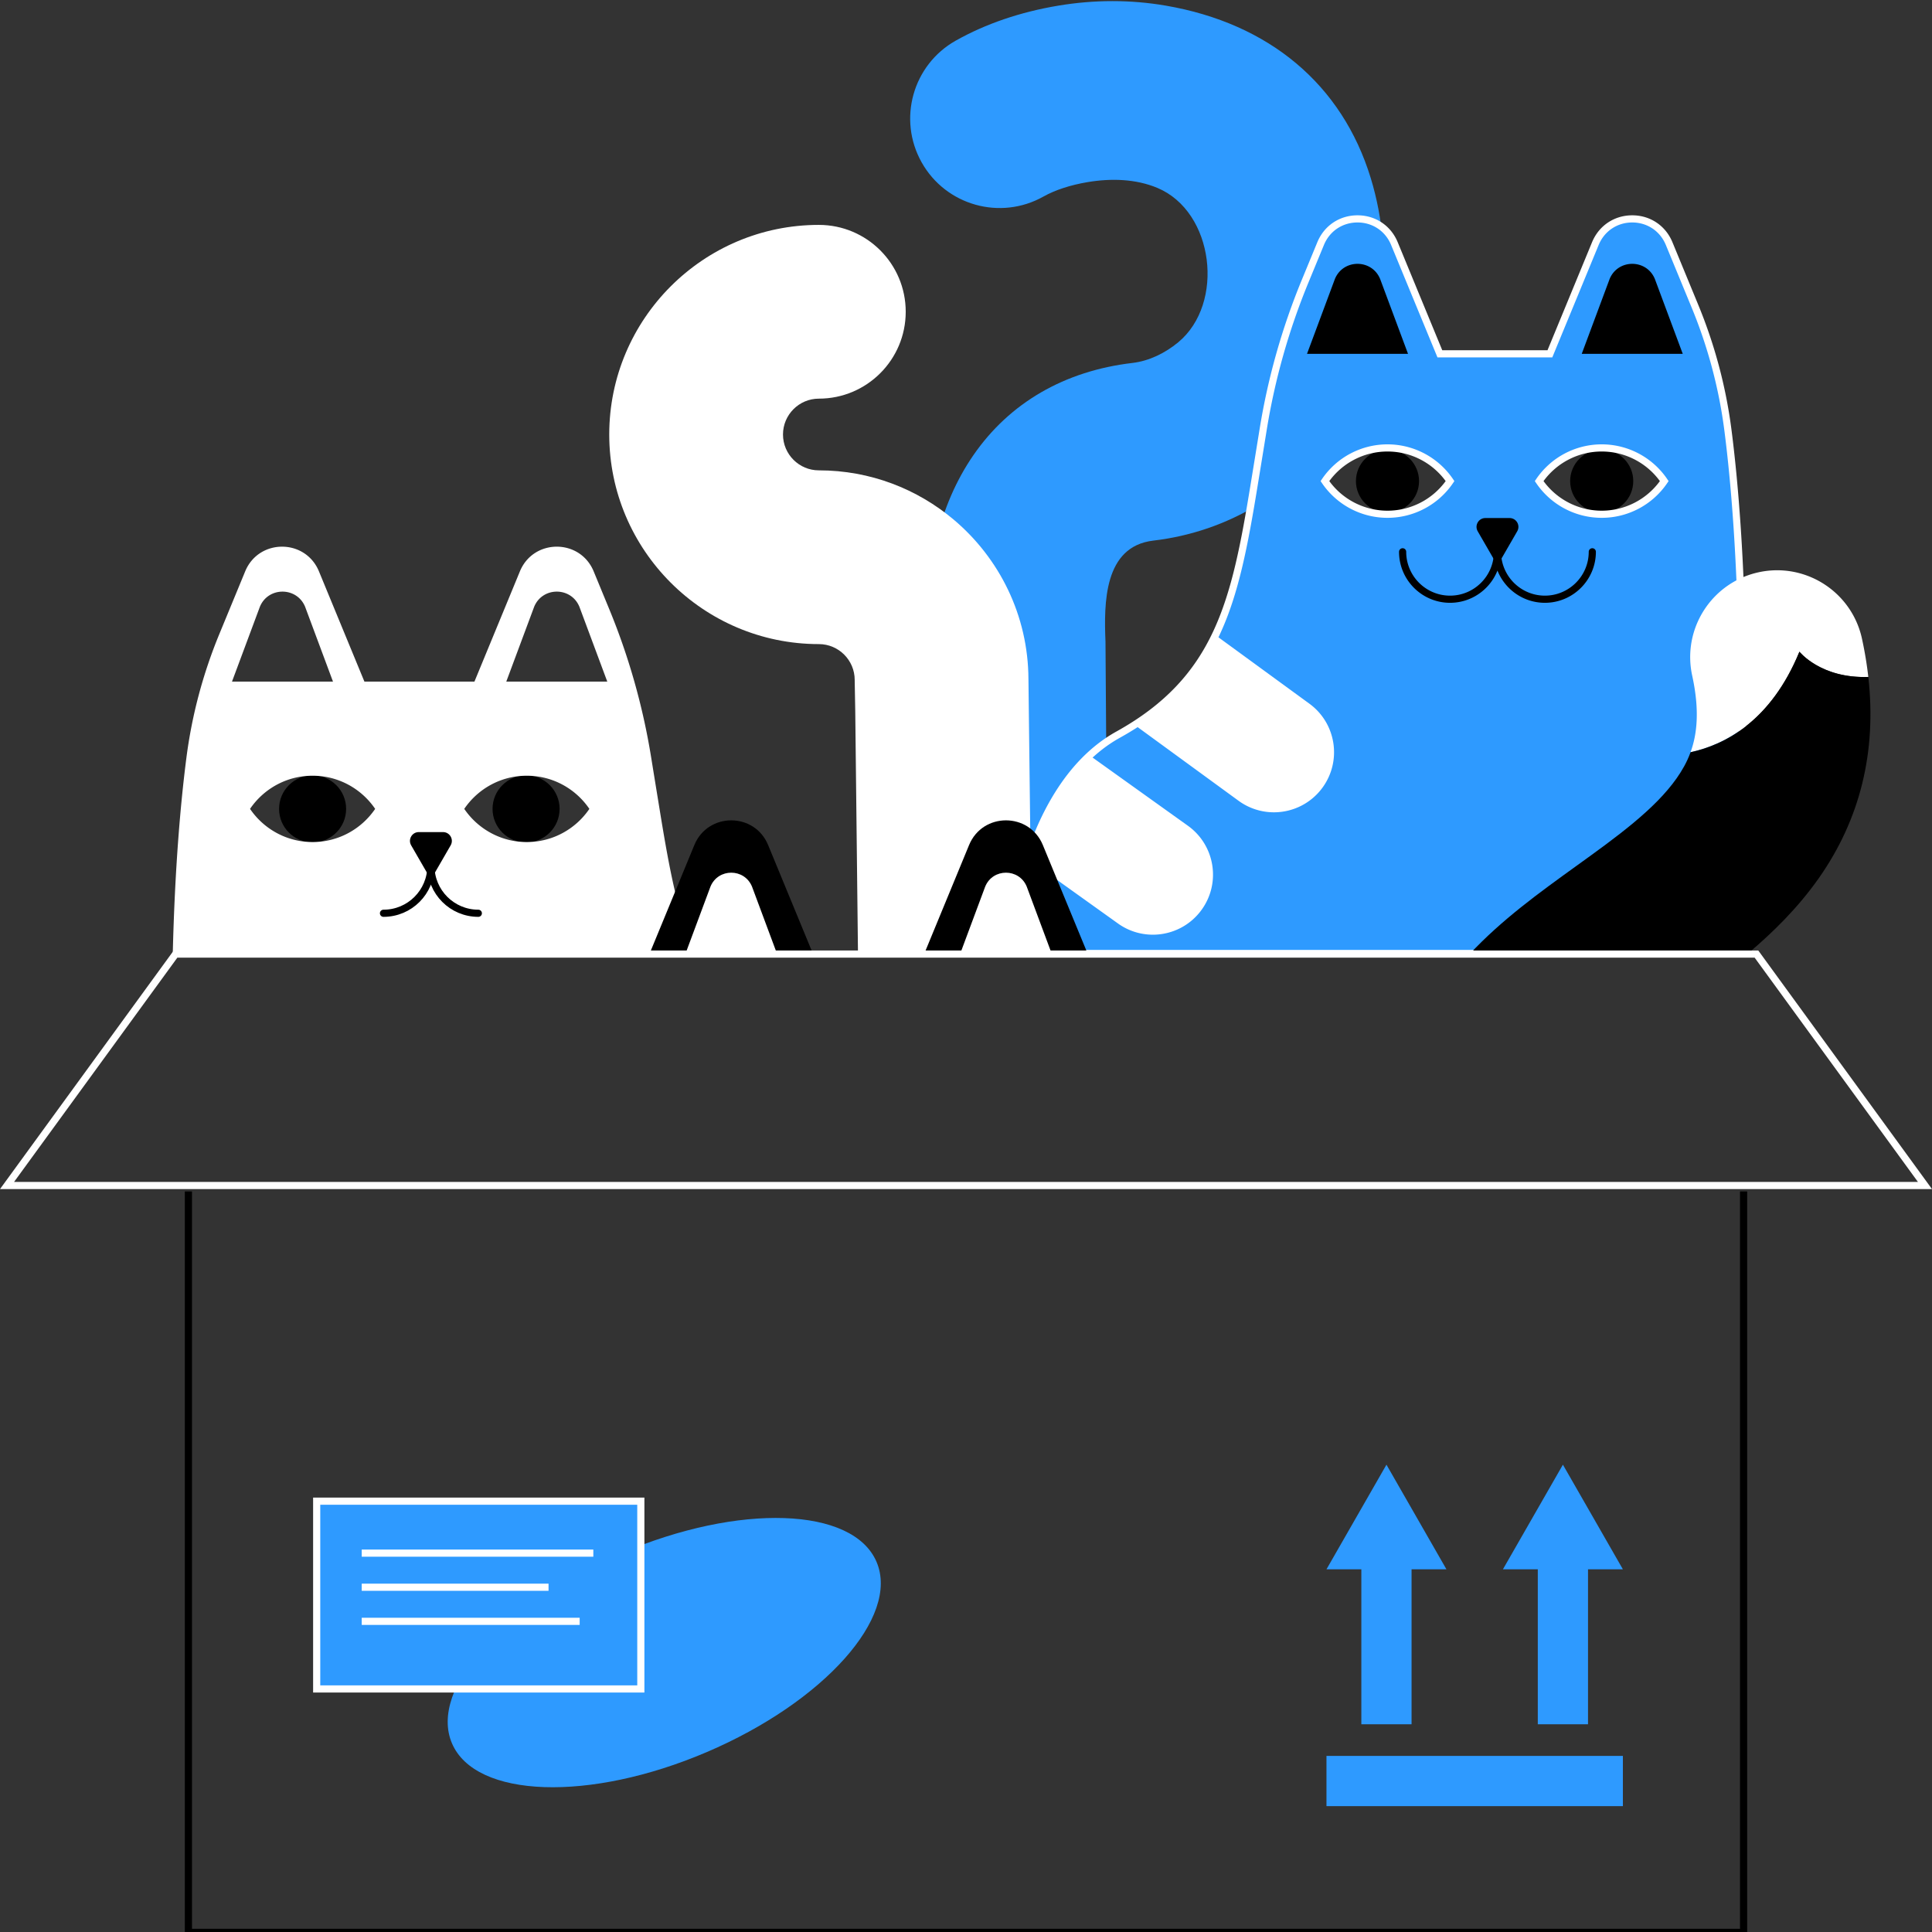 <svg xmlns="http://www.w3.org/2000/svg" xml:space="preserve" viewBox="0 0 1080 1080"><rect x="0" y="0" width="1080" height="1080" fill="#333333" stroke="none"/><path fill="#2E9AFF" d="M518.062 362.838c-1.813-44.19 6.951-80.645 26.047-108.351 20.195-29.302 50.955-47.144 88.955-51.598 9.325-1.093 18.293-5.537 25.522-11.503 26.298-21.704 20.107-73.115-11.625-86.356-12.178-5.082-26.032-5.388-38.897-3.236-9.667 1.618-18.233 4.414-24.777 8.089-24.076 13.522-54.555 4.967-68.079-19.112-13.522-24.077-4.965-54.556 19.111-68.079 16.747-9.405 36.007-15.975 57.245-19.528 20.218-3.384 40.425-3.391 60.071-.019 57.924 9.942 98.626 44.172 114.609 96.384 6.981 22.804 9.032 47.605 5.934 71.724-3.225 25.109-11.99 48.989-25.347 69.058-22.905 34.413-60.128 56.974-102.126 61.898-27.696 3.246-27.611 35.031-26.729 56.531l1.213 173.466-99.164 1.129-1.963-170.497z"/><path fill="#FFF" d="M574.906 379.597c-.148-35.659-16.314-67.603-41.654-89.012-20.408-17.243-46.766-27.655-75.513-27.655-11.052 0-20.042-8.991-20.042-20.042 0-11.051 8.991-20.042 20.042-20.042 26.821 0 48.563-21.743 48.563-48.563s-21.742-48.563-48.563-48.563c-64.607 0-117.168 52.562-117.168 117.168 0 64.607 52.562 117.168 117.168 117.168 11.052 0 20.042 8.991 20.042 20.042v.443l.306 16.751 1.544 136.87 97.11-.153-1.835-154.412z"/><circle cx="775.614" cy="268.933" r="17.639"/><circle cx="895.364" cy="268.933" r="17.639"/><path fill="#2E9AFF" d="M973.983 380.521c-.345-64.835-4.269-110.68-8.084-140.234-3.063-23.729-9.264-46.94-18.386-69.059l-14.462-35.068c-7.588-18.399-33.647-18.399-41.234 0l-25.416 61.63h-61.506l-25.416-61.63c-7.588-18.399-33.647-18.399-41.234 0l-8.711 21.122a373.214 373.214 0 0 0-23.39 82.644 24133.12 24133.12 0 0 1-5.026 30.9c-10.97 67.188-20.568 109.009-76.101 139.861-55.533 30.851-60.332 122.323-60.332 122.323h409.298s.686-23.598 0-152.489zm-198.369-93.053c-14.544 0-27.369-7.349-34.97-18.535 7.601-11.186 20.427-18.536 34.97-18.536 14.544 0 27.369 7.35 34.97 18.536-7.601 11.186-20.427 18.535-34.97 18.535zm119.75 0c-14.544 0-27.369-7.349-34.97-18.535 7.601-11.186 20.427-18.536 34.97-18.536s27.369 7.35 34.97 18.536c-7.601 11.186-20.427 18.535-34.97 18.535z"/><path fill="#FFF" d="M975.926 535.01H562.578l.11-2.104c.012-.231 1.307-23.421 9.425-50.07 7.536-24.736 22.662-57.636 51.933-73.896 54.944-30.524 64.332-72.491 75.099-138.435a24604.78 24604.78 0 0 0 5.025-30.897 375.68 375.68 0 0 1 23.516-83.088l8.711-21.122c3.825-9.274 12.434-15.036 22.466-15.036s18.641 5.762 22.466 15.036l24.906 60.394h58.828l24.906-60.394c3.824-9.274 12.434-15.036 22.466-15.036h.001c10.032 0 18.641 5.762 22.465 15.036l14.462 35.068c9.216 22.345 15.447 45.75 18.521 69.565 3.499 27.101 7.744 73.471 8.101 140.479.678 127.451.006 152.321-.001 152.558l-.058 1.942zm-409.09-4h405.188c.135-7.803.538-41.858-.04-150.479-.355-66.805-4.583-113-8.067-139.989-3.029-23.467-9.17-46.531-18.251-68.552l-14.462-35.068c-3.195-7.748-10.387-12.562-18.768-12.562-8.382 0-15.573 4.813-18.77 12.562L867.74 199.79h-64.184l-25.926-62.868c-3.195-7.748-10.388-12.562-18.769-12.562s-15.573 4.813-18.769 12.562l-8.711 21.122a371.707 371.707 0 0 0-23.264 82.201c-1.375 8.495-3.033 18.685-5.027 30.903-10.96 67.129-20.548 109.866-77.103 141.286-28.104 15.613-42.729 47.535-50.05 71.565-6.571 21.58-8.588 40.791-9.101 47.011zm328.528-241.542a44.253 44.253 0 0 1-36.625-19.411l-.764-1.124.764-1.124a44.25 44.25 0 0 1 36.625-19.412 44.25 44.25 0 0 1 36.624 19.412l.764 1.124-.764 1.124a44.25 44.25 0 0 1-36.624 19.411zm-32.524-20.535a40.248 40.248 0 0 0 32.524 16.535 40.244 40.244 0 0 0 32.523-16.535 40.247 40.247 0 0 0-32.523-16.536 40.247 40.247 0 0 0-32.524 16.536zm-87.226 20.535a44.253 44.253 0 0 1-36.625-19.411l-.764-1.124.764-1.124a44.25 44.25 0 0 1 36.625-19.412 44.25 44.25 0 0 1 36.624 19.412l.764 1.124-.764 1.124a44.25 44.25 0 0 1-36.624 19.411zm-32.524-20.535a40.248 40.248 0 0 0 32.524 16.535 40.244 40.244 0 0 0 32.523-16.535 40.247 40.247 0 0 0-32.523-16.536 40.247 40.247 0 0 0-32.524 16.536z"/><path fill="#FFF" d="M664.029 461.589 609.1 422.291c-8.302 7.678-15.066 16.848-20.573 26.582-5.812 10.272-10.229 21.164-13.574 31.589l49.989 35.763a33.428 33.428 0 0 0 19.515 6.273c10.471 0 20.789-4.882 27.347-14.047 10.794-15.086 7.313-36.068-7.775-46.862zM731.95 393.359l-52.493-38.31c-4.879 10.198-10.903 19.477-18.611 28-7.238 8.004-15.965 15.343-26.624 22.152l58.125 42.421a33.428 33.428 0 0 0 19.774 6.46c10.362 0 20.584-4.78 27.159-13.79 10.936-14.984 7.655-35.997-7.33-46.933z"/><path d="M787.092 197.79h-56.46l15.586-41.841c4.653-11.283 20.634-11.283 25.287 0l15.587 41.841zM940.664 197.79h-56.46l15.586-41.841c4.653-11.283 20.634-11.283 25.287 0l15.587 41.841zM863.604 336.969c-12.018 0-22.322-7.474-26.51-18.017-4.188 10.543-14.492 18.017-26.51 18.017-15.721 0-28.51-12.789-28.51-28.509a2 2 0 0 1 4 0c0 13.515 10.995 24.509 24.51 24.509s24.51-10.994 24.51-24.509a2 2 0 0 1 4 0c0 13.515 10.995 24.509 24.51 24.509s24.509-10.994 24.509-24.509a2 2 0 0 1 4 0c-.001 15.72-12.79 28.509-28.509 28.509z"/><path d="M837.094 289.584h6.767c3.802 0 6.178 4.116 4.277 7.408l-3.384 5.861-5.614 9.724c-.909 1.575-3.183 1.575-4.093 0l-5.614-9.724-3.384-5.861c-1.901-3.293.475-7.408 4.277-7.408h6.768z"/><path fill="#FFF" d="M983.053 319.909a48.7 48.7 0 0 0-10.379 3.518c-20.026 9.429-31.637 31.732-26.72 54.277 4.208 19.294 2.757 32.669-.918 42.787 19.369-4.213 44.976-17.494 60.854-56.198 0 0 11.935 15.072 38.503 14.119a211.38 211.38 0 0 0-3.544-21.404c-5.715-26.204-31.591-42.814-57.796-37.099z"/><circle cx="174.743" cy="452.168" r="18.741"/><circle cx="294.077" cy="452.168" r="18.741"/><path fill="#FFF" d="M388.694 534.01c-9.614-21.976-14.507-48.113-19.704-79.948a22733.595 22733.595 0 0 1-5.026-30.9 373.214 373.214 0 0 0-23.39-82.644l-8.711-21.122c-7.588-18.399-33.647-18.399-41.234 0l-25.416 61.63h-61.506l-25.416-61.63c-7.588-18.399-33.647-18.399-41.234 0l-14.462 35.068c-9.122 22.119-15.323 45.33-18.386 69.059-3.203 24.812-6.481 61.113-7.655 110.488h292.14zm-90.093-194.826c4.653-11.283 20.634-11.283 25.287 0l15.586 41.841h-56.46l15.587-41.841zm-4.108 94.449c14.544 0 27.369 7.349 34.97 18.536-7.601 11.186-20.427 18.536-34.97 18.536-14.544 0-27.369-7.35-34.97-18.536 7.601-11.187 20.427-18.536 34.97-18.536zm-84.779 18.535c-7.601 11.186-20.427 18.536-34.97 18.536-14.544 0-27.369-7.35-34.97-18.536 7.601-11.186 20.427-18.536 34.97-18.536 14.543.001 27.368 7.35 34.97 18.536zm-64.443-112.984c4.653-11.283 20.634-11.283 25.287 0l15.586 41.841h-56.46l15.587-41.841z"/><path fill="none" stroke="#000" stroke-linecap="round" stroke-linejoin="round" stroke-miterlimit="10" stroke-width="4" d="M267.391 510.525c-14.641 0-26.51-11.869-26.51-26.51 0 14.641-11.869 26.51-26.51 26.51"/><path d="M240.881 465.139h6.767c3.802 0 6.178 4.116 4.277 7.408l-3.384 5.861-5.614 9.724c-.909 1.575-3.183 1.575-4.093 0l-5.614-9.724-3.384-5.861c-1.901-3.293.475-7.408 4.277-7.408h6.768zM454.799 534.01h-92.066l25.416-61.63c7.588-18.399 33.647-18.399 41.234 0l25.416 61.63z"/><path fill="#FFF" d="M434.68 534.01h-51.828l14.308-38.41c4.271-10.358 18.941-10.358 23.213 0l14.307 38.41z"/><path d="M608.372 534.01h-92.066l25.416-61.63c7.588-18.399 33.647-18.399 41.234 0l25.416 61.63z"/><path fill="#FFF" d="M588.253 534.01h-51.828l14.308-38.41c4.271-10.358 18.941-10.358 23.213 0l14.307 38.41z"/><path fill="none" stroke="#000" stroke-miterlimit="10" stroke-width="4" d="M974.682 666.018V1080.2H105.318V666.018"/><g fill="#2E9AFF"><path d="M761 963.872h28.072v-86.617h19.495l-16.766-29.242-16.765-29.242-16.766 29.242-16.765 29.242H761zM741.505 981.569h165.7v28.072h-165.7zM859.638 963.872h28.072v-86.617h19.495l-16.765-29.242-16.766-29.242-16.765 29.242-16.766 29.242h19.495z"/></g><ellipse cx="371.316" cy="923.82" fill="#2E9AFF" rx="129.054" ry="60.485" transform="rotate(-23.142 371.298 923.806)"/><g stroke="#FFF" stroke-miterlimit="10" stroke-width="4"><path fill="#2E9AFF" d="M177.029 839.171h181.198v104.954H177.029z"/><path fill="none" d="M202.2 868.209h129.473M202.2 887.273h104.439M202.2 906.338h121.842"/></g><path d="M976.738 533.336c14.591-12.298 28.566-26.154 40.069-42.557 23.058-32.883 32.292-70.602 27.587-112.366-26.567.953-38.503-14.119-38.503-14.119-15.878 38.704-41.485 51.985-60.854 56.198-2.079 5.724-4.868 10.41-7.753 14.524-12.242 17.459-33.588 32.837-56.186 49.117-20.547 14.802-41.663 30.033-59.542 49.203h155.182z"/><path fill="#FFF" d="m980.848 535.322 91.292 125.384H7.86l91.292-125.384h881.696m2.036-4H97.116L0 664.706h1080l-97.116-133.384z"/></svg>